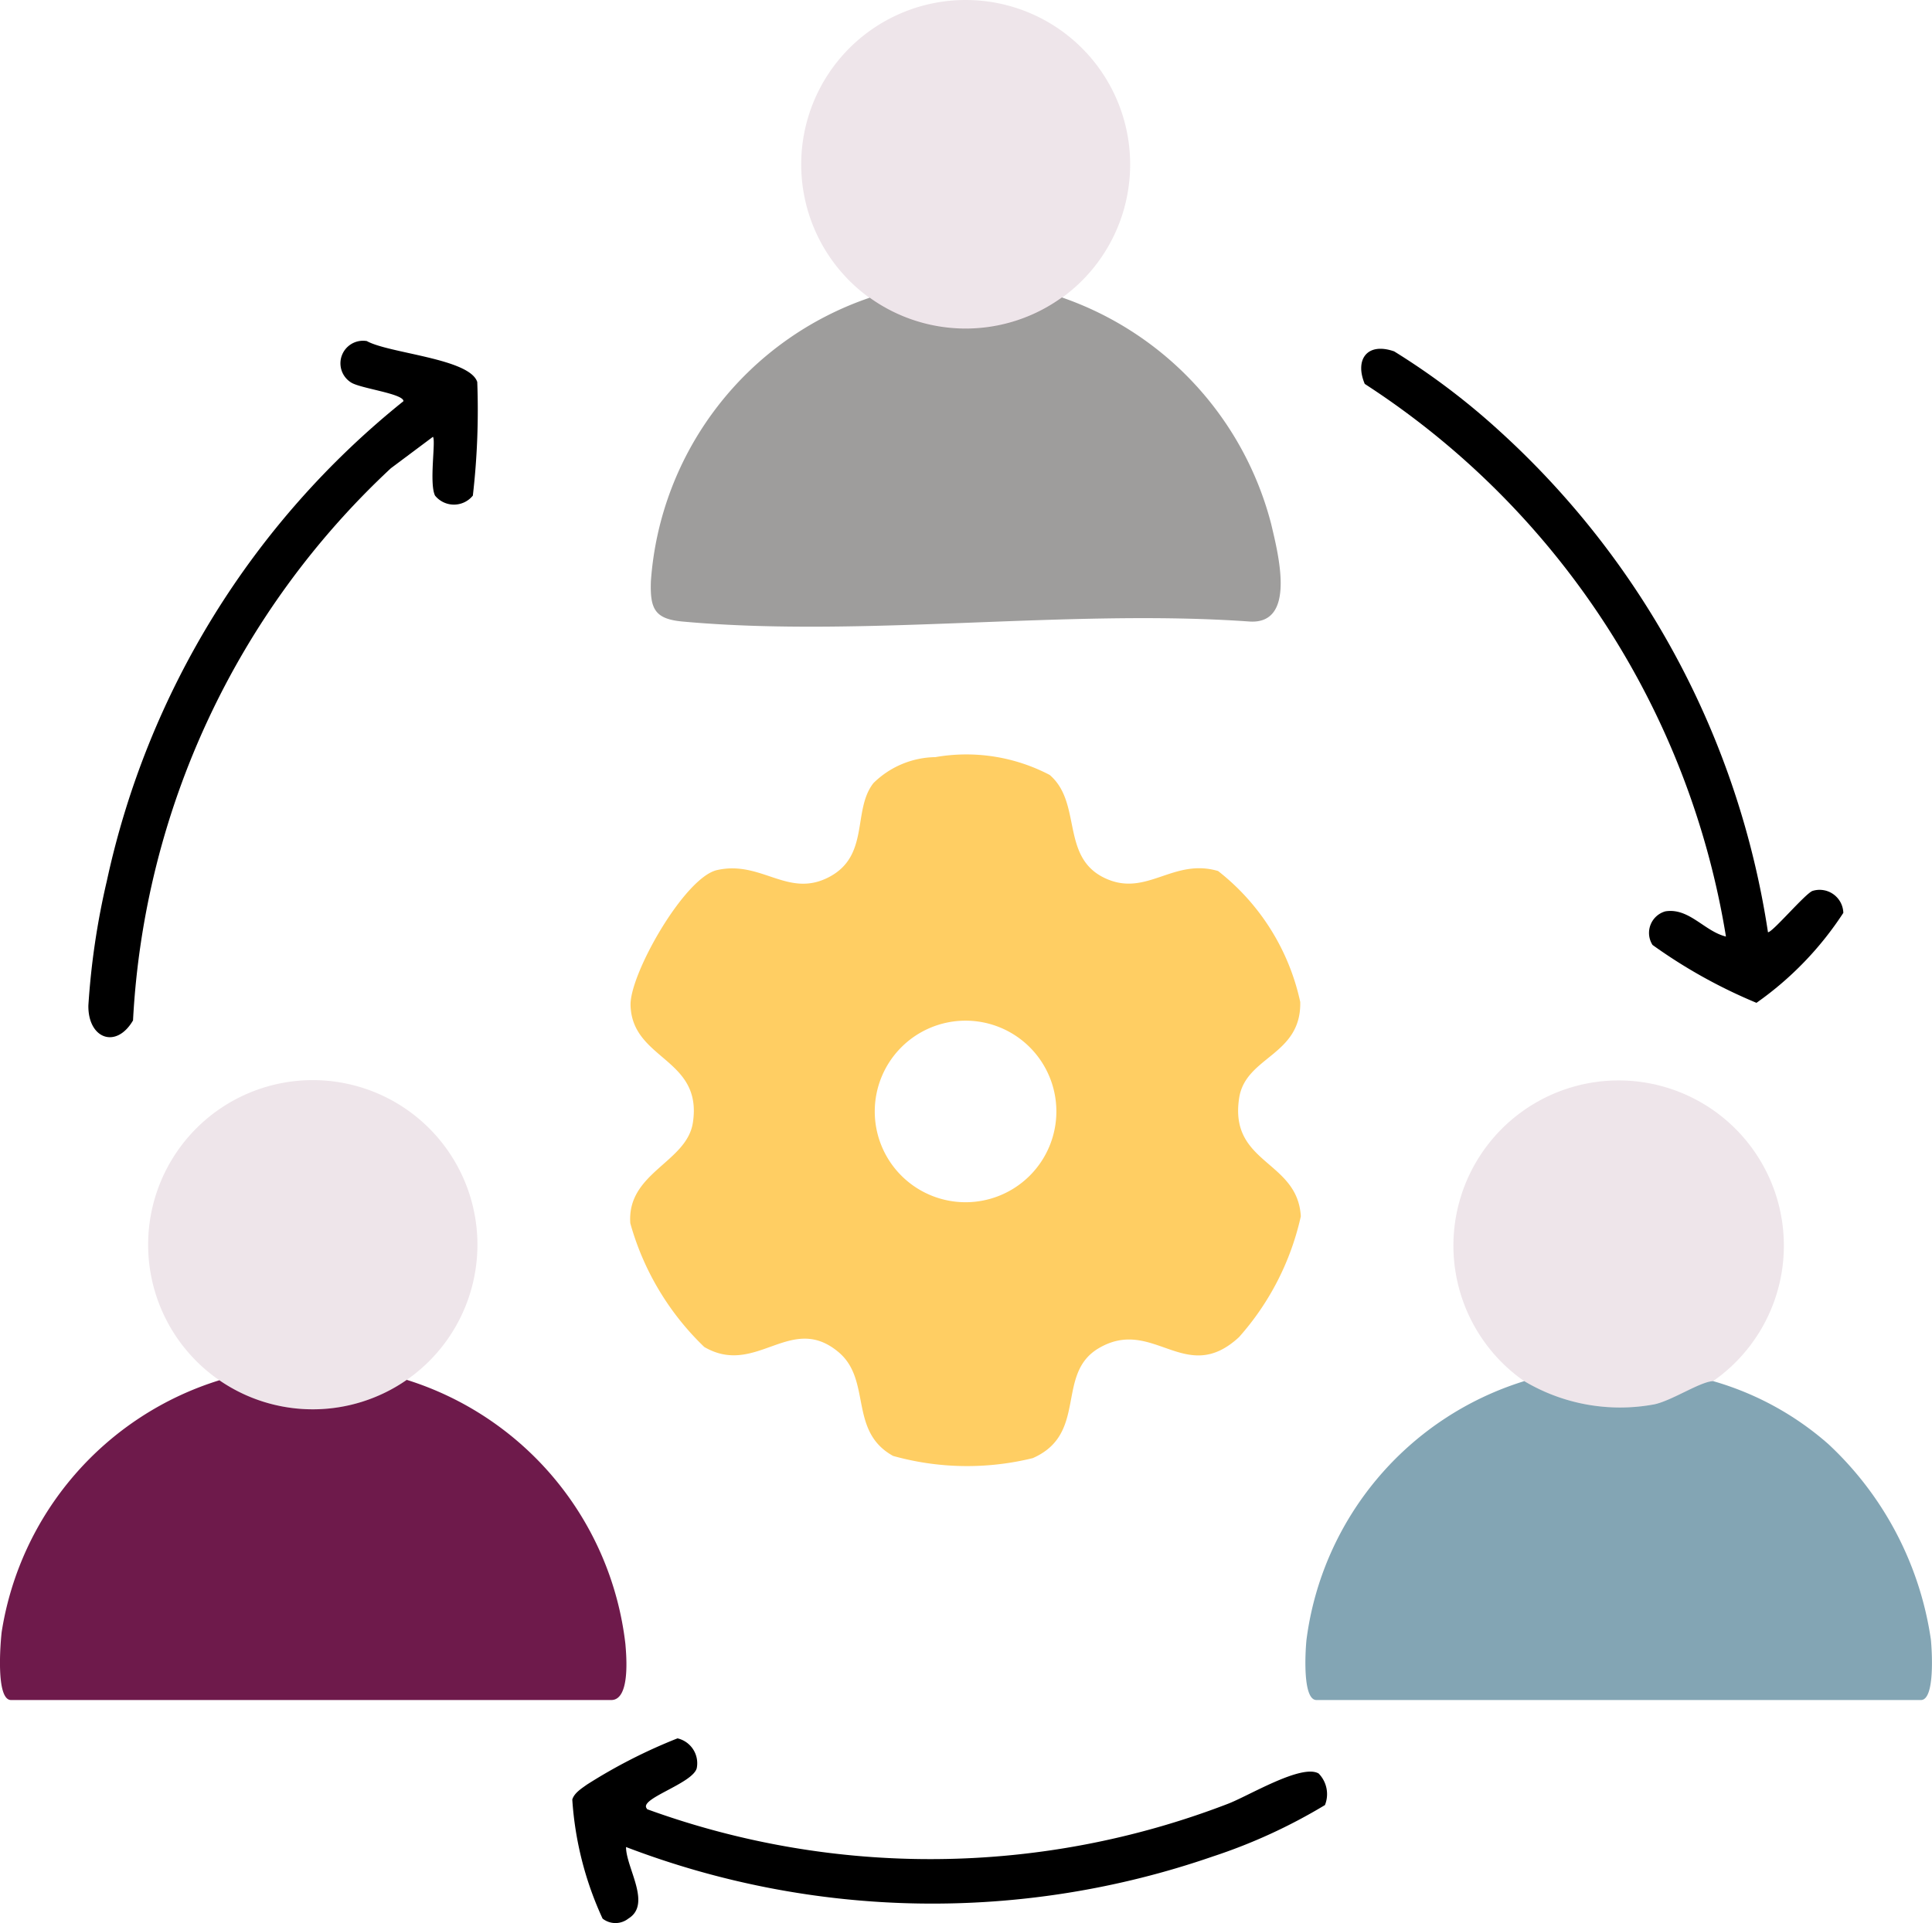 <svg id="travail" xmlns="http://www.w3.org/2000/svg" xmlns:xlink="http://www.w3.org/1999/xlink" width="33.361" height="33.215" viewBox="0 0 33.361 33.215">
  <defs>
    <clipPath id="clip-path">
      <rect id="Rectangle_2952" data-name="Rectangle 2952" width="33.361" height="33.215" fill="none"/>
    </clipPath>
  </defs>
  <g id="Groupe_7614" data-name="Groupe 7614" clip-path="url(#clip-path)">
    <path id="Tracé_72439" data-name="Tracé 72439" d="M314.164,328.466a3.23,3.23,0,0,0,2.251.4c.309-.068.789-.392,1.011-.4a5.158,5.158,0,0,1,1.991,1.089,5.747,5.747,0,0,1,1.769,3.377c.017.174.075,1.042-.172,1.042H310.576c-.248,0-.19-.868-.172-1.042a5.4,5.4,0,0,1,3.76-4.466" transform="translate(-287.844 -304.611)" fill="#83a5b4"/>
    <path id="Tracé_72440" data-name="Tracé 72440" d="M350.264,262.011c-.222.01-.7.334-1.011.4a3.23,3.23,0,0,1-2.251-.4,2.853,2.853,0,1,1,3.262,0" transform="translate(-320.683 -238.156)" fill="#6e1a4b" opacity="0.117"/>
    <path id="Tracé_72441" data-name="Tracé 72441" d="M161.837,70.8a5.632,5.632,0,0,1,3.612,3.912c.119.507.443,1.738-.374,1.685-3.151-.223-6.687.285-9.792,0-.481-.044-.56-.221-.545-.693a5.59,5.59,0,0,1,3.779-4.9,2.84,2.84,0,0,0,3.32-.005" transform="translate(-143.499 -65.662)" fill="#9e9d9c"/>
    <path id="Tracé_72442" data-name="Tracé 72442" d="M196.177,2.84a2.84,2.84,0,1,0-2.84,2.84,2.84,2.84,0,0,0,2.84-2.84" transform="translate(-176.662)" fill="#6e1a4b" opacity="0.117"/>
    <path id="Tracé_72443" data-name="Tracé 72443" d="M155.106,179.692a3.1,3.1,0,0,1,1.968.309c.567.487.178,1.429.966,1.788.71.324,1.164-.357,1.941-.129a3.919,3.919,0,0,1,1.419,2.262c.02.93-.945.937-1.055,1.66-.175,1.143,1.01,1.071,1.065,2.043a4.659,4.659,0,0,1-1.067,2.086c-.925.856-1.482-.36-2.42.19-.756.443-.182,1.479-1.142,1.9a4.745,4.745,0,0,1-2.411-.038c-.777-.43-.361-1.317-.951-1.8-.822-.678-1.415.44-2.31-.082a4.718,4.718,0,0,1-1.277-2.136c-.063-.875.973-1.048,1.08-1.736.174-1.123-1.051-1.08-1.076-2.032-.014-.537.932-2.207,1.494-2.333.769-.173,1.224.492,1.933.121s.4-1.158.768-1.624a1.555,1.555,0,0,1,1.074-.448m2.084,6.12a1.568,1.568,0,1,0-1.568,1.568,1.568,1.568,0,0,0,1.568-1.568" transform="translate(-138.948 -166.616)" fill="#ffce63"/>
    <path id="Tracé_72444" data-name="Tracé 72444" d="M137.25,414.681a14.3,14.3,0,0,0,10.022-.089c.353-.131,1.279-.7,1.576-.527a.51.51,0,0,1,.109.545,9.465,9.465,0,0,1-1.939.889,14.809,14.809,0,0,1-10.13-.164c0,.36.449.987.04,1.236a.359.359,0,0,1-.445,0,5.8,5.8,0,0,1-.523-2.056c.034-.114.16-.191.251-.257a9.223,9.223,0,0,1,1.566-.8.441.441,0,0,1,.332.516c-.073.269-1.02.531-.859.7" transform="translate(-126.078 -383.433)"/>
    <path id="Tracé_72445" data-name="Tracé 72445" d="M26.952,82.785l-.725.542a14.043,14.043,0,0,0-4.452,9.537c-.293.5-.779.313-.771-.258a13.059,13.059,0,0,1,.319-2.152,14.57,14.57,0,0,1,5.122-8.286c0-.131-.751-.22-.907-.324a.39.39,0,0,1,.274-.714c.387.215,1.777.3,1.907.707a12.872,12.872,0,0,1-.076,1.962.42.42,0,0,1-.653,0c-.105-.215.017-.952-.036-1.015" transform="translate(-19.478 -75.239)"/>
    <path id="Tracé_72446" data-name="Tracé 72446" d="M330.621,92.958c.047.047.653-.675.776-.712a.41.41,0,0,1,.529.38,5.7,5.7,0,0,1-1.5,1.554,8.955,8.955,0,0,1-1.795-1,.387.387,0,0,1,.221-.58c.411-.066.675.345,1.047.435a14.058,14.058,0,0,0-6.237-9.545c-.176-.418.038-.726.508-.562a12.249,12.249,0,0,1,1.816,1.373,14.652,14.652,0,0,1,4.639,8.663" transform="translate(-300.096 -76.859)"/>
    <path id="Tracé_72447" data-name="Tracé 72447" d="M3.788,328.177a2.843,2.843,0,0,0,3.236-.007,5.434,5.434,0,0,1,3.775,4.561c.018.21.085.969-.244.969H.19c-.265,0-.183-.986-.161-1.176a5.432,5.432,0,0,1,3.759-4.347" transform="translate(0 -304.337)" fill="#6e1a4b"/>
    <path id="Tracé_72448" data-name="Tracé 72448" d="M40.91,259.729a2.843,2.843,0,1,0-2.843,2.843,2.843,2.843,0,0,0,2.843-2.843" transform="translate(-32.666 -238.23)" fill="#6e1a4b" opacity="0.117"/>
  </g>
</svg>
